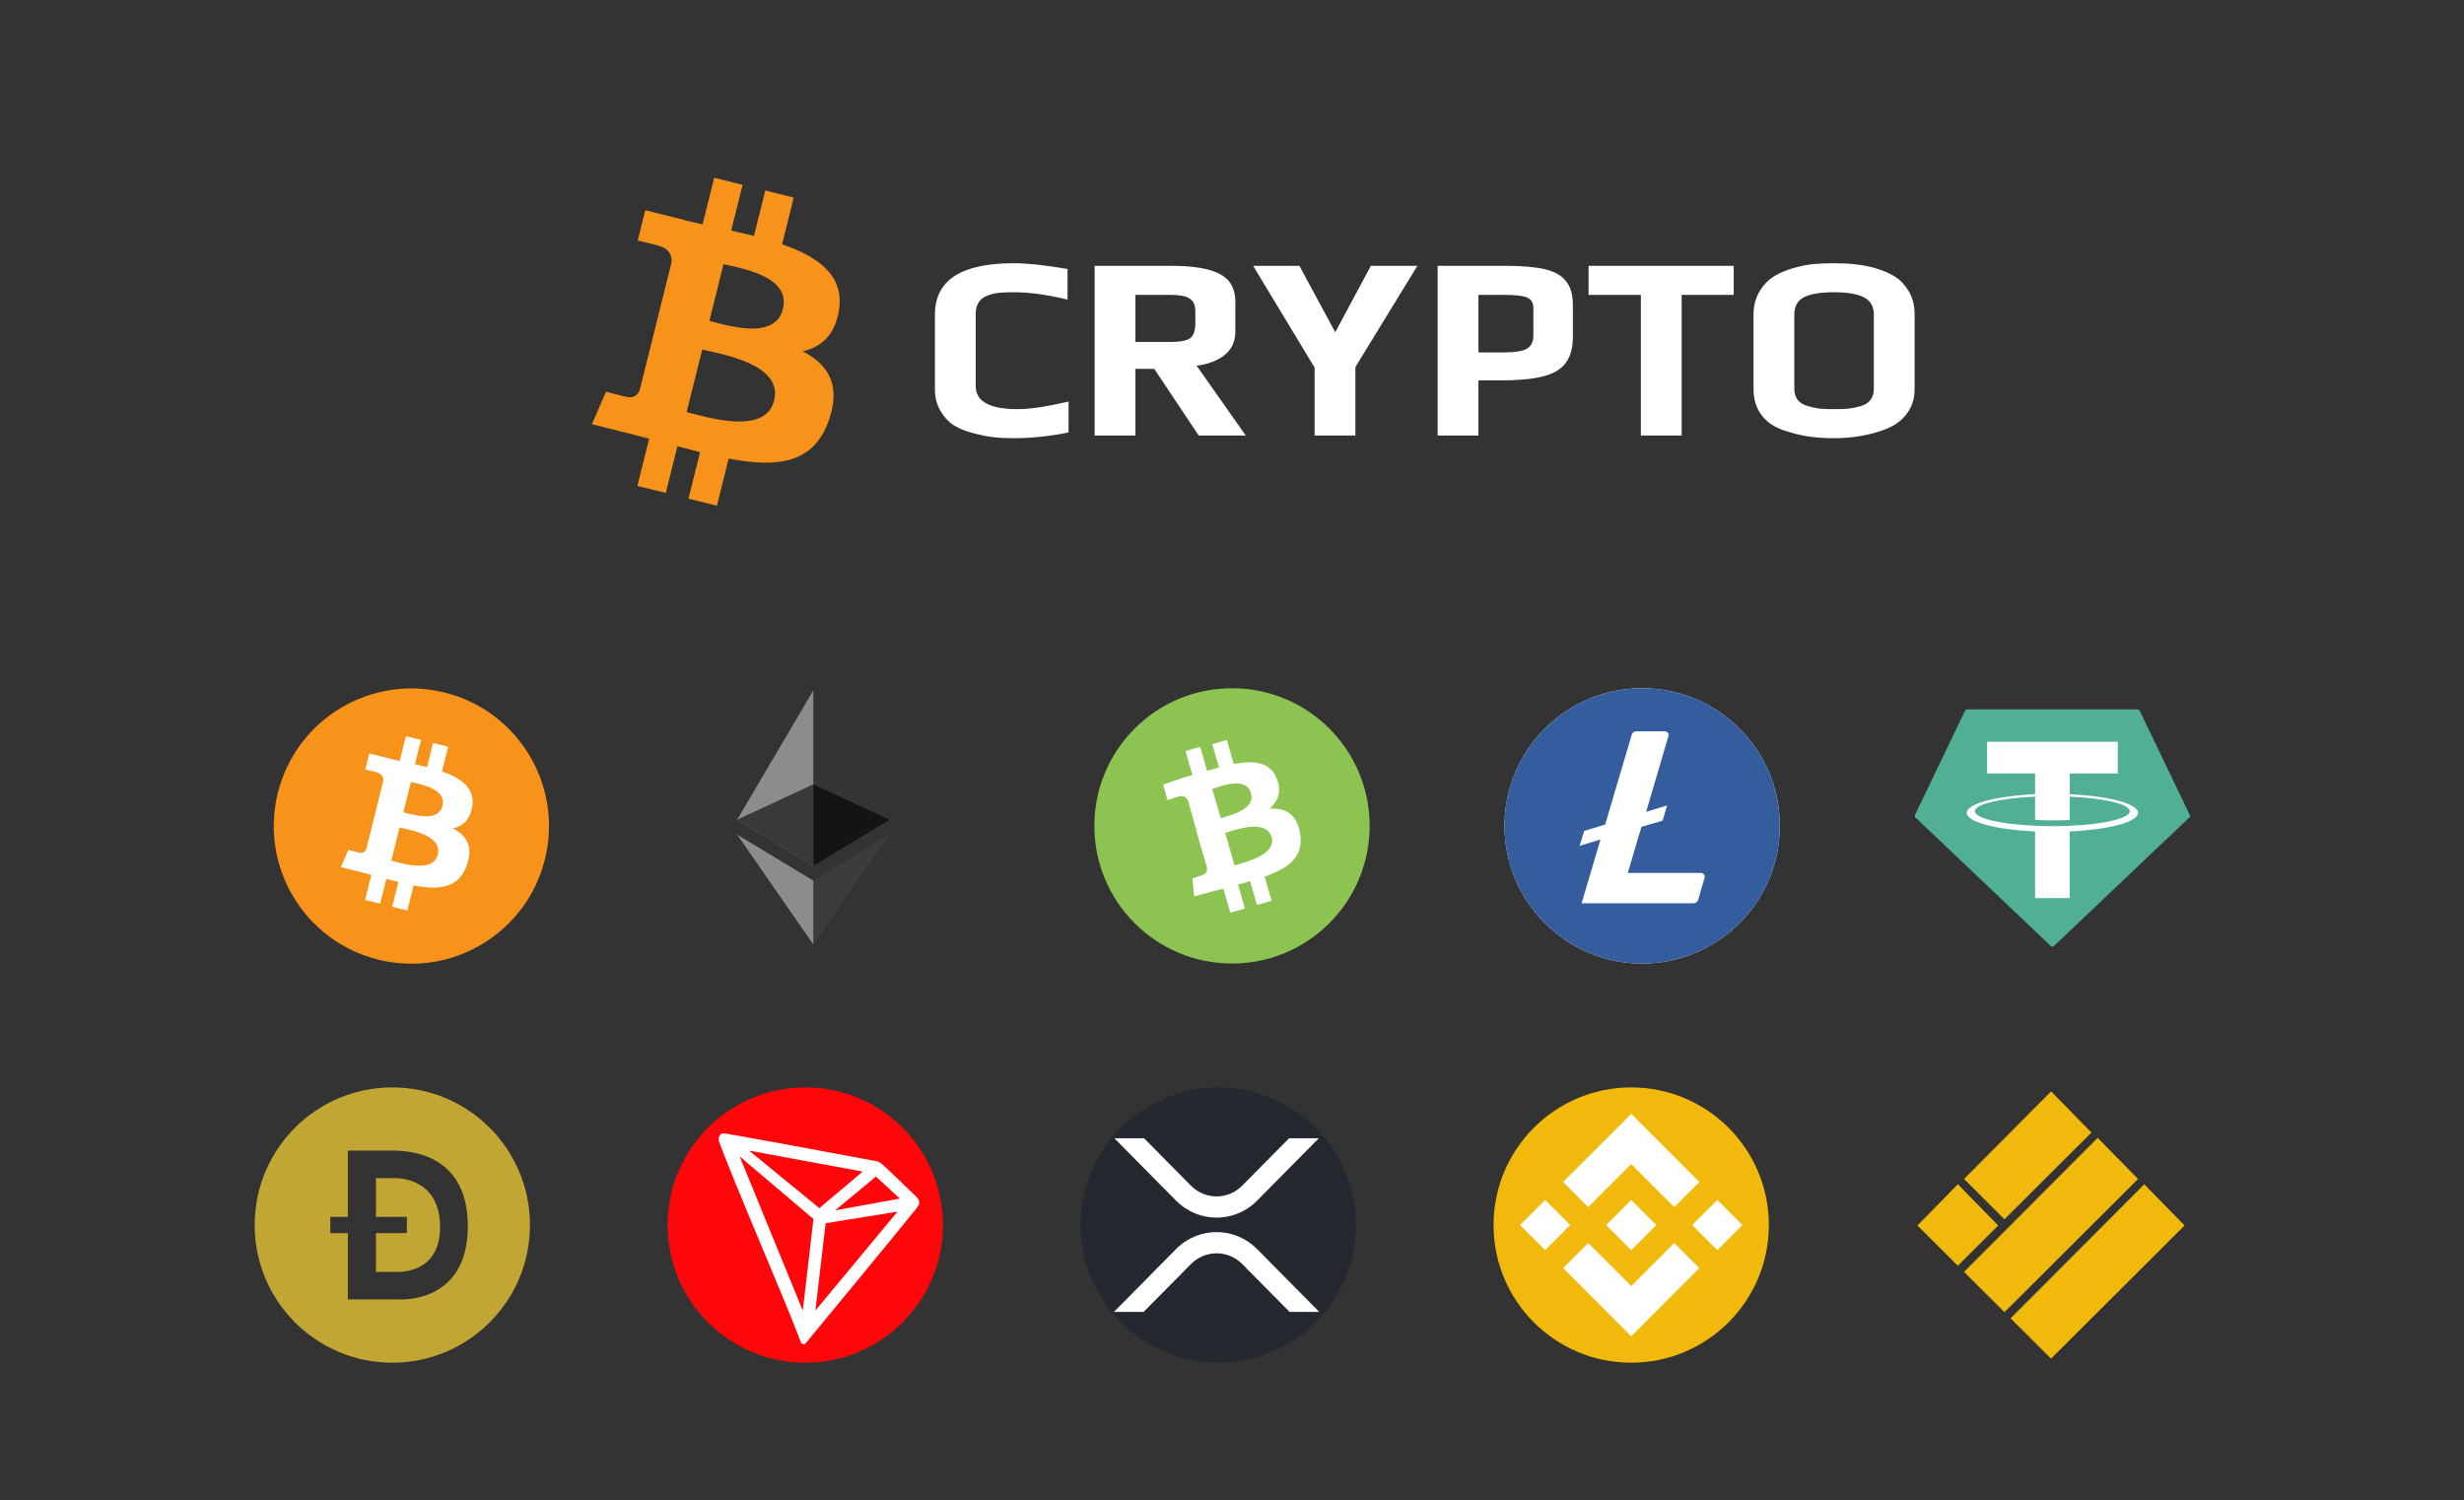 <svg width="179" height="109" viewBox="0 0 179 109" fill="none" xmlns="http://www.w3.org/2000/svg">
<rect x="0" y="0" width="179" height="109" fill="#333333" stroke="none"/>
<!--<rect width="179" height="109" fill="#161821"/>-->
<path d="M60.953 22.492C61.327 19.989 59.421 18.643 56.815 17.745L57.66 14.354L55.596 13.839L54.773 17.142C54.23 17.006 53.673 16.879 53.119 16.752L53.948 13.428L51.885 12.914L51.039 16.304C50.59 16.202 50.148 16.101 49.721 15.994L49.723 15.984L46.876 15.273L46.327 17.478C46.327 17.478 47.858 17.829 47.826 17.85C48.662 18.059 48.813 18.613 48.788 19.051L47.825 22.915C47.883 22.929 47.957 22.951 48.04 22.984C47.971 22.966 47.898 22.948 47.822 22.93L46.471 28.342C46.369 28.596 46.11 28.977 45.525 28.832C45.546 28.862 44.025 28.458 44.025 28.458L43 30.821L45.687 31.491C46.186 31.616 46.676 31.747 47.158 31.871L46.304 35.301L48.366 35.815L49.212 32.421C49.776 32.574 50.322 32.715 50.857 32.848L50.014 36.226L52.079 36.741L52.933 33.317C56.453 33.983 59.1 33.715 60.215 30.53C61.112 27.967 60.17 26.488 58.318 25.524C59.667 25.213 60.683 24.325 60.954 22.493L60.953 22.492L60.953 22.492ZM56.236 29.107C55.598 31.67 51.282 30.284 49.882 29.937L51.016 25.392C52.415 25.742 56.903 26.433 56.236 29.107H56.236ZM56.875 22.455C56.293 24.787 52.7 23.602 51.535 23.312L52.562 19.19C53.728 19.481 57.481 20.023 56.875 22.455H56.875Z" fill="#F7931A"/>
<path d="M73.638 31.834C73.08 31.834 72.58 31.809 72.136 31.758C71.706 31.708 71.231 31.613 70.712 31.473C70.129 31.321 69.647 31.125 69.267 30.884C68.888 30.631 68.571 30.283 68.317 29.839C68.052 29.396 67.918 28.87 67.918 28.262V22.847C67.918 20.365 69.825 19.123 73.638 19.123C74.613 19.123 75.918 19.263 77.552 19.541V21.764C76.082 21.41 74.79 21.232 73.675 21.232C73.207 21.232 72.84 21.245 72.573 21.27C72.32 21.296 72.054 21.359 71.775 21.46C71.18 21.663 70.882 22.113 70.882 22.809V28.053C70.882 29.168 71.902 29.725 73.942 29.725C74.816 29.725 76.044 29.542 77.627 29.174V31.416C76.272 31.695 74.942 31.834 73.638 31.834ZM79.521 19.313H85.069C86.716 19.313 87.907 19.516 88.641 19.921C89.376 20.314 89.743 20.979 89.743 21.916V24.082C89.743 24.804 89.484 25.374 88.964 25.792C88.458 26.198 87.78 26.457 86.931 26.571L90.503 31.644H87.083L83.853 26.799H82.485V31.644H79.521V19.313ZM85.031 24.842C85.728 24.842 86.203 24.754 86.456 24.576C86.71 24.386 86.836 24.025 86.836 23.493V22.619C86.836 22.163 86.697 21.853 86.418 21.688C86.152 21.511 85.69 21.422 85.031 21.422H82.485V24.842H85.031ZM95.5 26.704L91.035 19.313H94.398L97.001 24.139L99.585 19.313H102.967L98.464 26.666V31.644H95.5V26.704ZM104.44 19.313H109.38C110.584 19.313 111.534 19.396 112.23 19.56C112.94 19.725 113.453 20.016 113.769 20.434C114.099 20.84 114.263 21.41 114.263 22.144V24.481C114.263 25.292 114.086 25.925 113.731 26.381C113.389 26.837 112.838 27.16 112.078 27.35C111.331 27.54 110.318 27.635 109.038 27.635H107.404V31.644H104.44V19.313ZM109.285 25.602C110.058 25.602 110.603 25.514 110.919 25.336C111.236 25.146 111.394 24.83 111.394 24.386V22.41C111.394 22.005 111.242 21.739 110.938 21.612C110.647 21.486 110.083 21.422 109.247 21.422H107.404V25.602H109.285ZM119.202 21.422H115.402V19.313H125.947V21.422H122.166V31.644H119.202V21.422ZM133.219 31.834C132.535 31.834 131.902 31.79 131.319 31.701C130.749 31.613 130.154 31.461 129.533 31.245C128.862 31.017 128.336 30.65 127.956 30.143C127.576 29.624 127.386 28.997 127.386 28.262V22.866C127.386 22.258 127.519 21.714 127.785 21.232C128.064 20.751 128.419 20.371 128.849 20.092C129.229 19.852 129.698 19.649 130.255 19.484C130.813 19.32 131.332 19.218 131.813 19.18C132.257 19.142 132.725 19.123 133.219 19.123C133.802 19.123 134.309 19.149 134.739 19.199C135.17 19.237 135.651 19.326 136.183 19.465C136.791 19.643 137.292 19.858 137.684 20.111C138.077 20.365 138.406 20.719 138.672 21.175C138.951 21.644 139.09 22.208 139.09 22.866V28.262C139.09 28.946 138.907 29.535 138.539 30.029C138.185 30.523 137.691 30.897 137.057 31.15C135.917 31.606 134.638 31.834 133.219 31.834ZM133.257 29.725C133.675 29.725 134.024 29.713 134.302 29.687C134.594 29.649 134.891 29.586 135.195 29.497C135.499 29.409 135.727 29.263 135.879 29.06C136.044 28.845 136.126 28.579 136.126 28.262V22.847C136.126 22.265 135.892 21.853 135.423 21.612C134.955 21.359 134.226 21.232 133.238 21.232C132.25 21.232 131.522 21.353 131.053 21.593C130.585 21.834 130.35 22.252 130.35 22.847V28.262C130.35 28.579 130.433 28.845 130.597 29.06C130.762 29.263 131.003 29.409 131.319 29.497C131.623 29.586 131.915 29.649 132.193 29.687C132.485 29.713 132.839 29.725 133.257 29.725Z" fill="white"/>
<g clip-path="url(#clip0_11506_270964)">
<path d="M39.585 62.433C38.25 67.79 32.824 71.05 27.466 69.715C22.11 68.379 18.85 62.953 20.186 57.596C21.521 52.238 26.947 48.978 32.303 50.313C37.661 51.649 40.921 57.076 39.585 62.433L39.585 62.433H39.585Z" fill="#F7931A"/>
<path d="M34.308 58.573C34.507 57.242 33.494 56.527 32.109 56.05L32.558 54.247L31.461 53.974L31.023 55.729C30.735 55.657 30.439 55.589 30.144 55.522L30.585 53.755L29.488 53.482L29.038 55.284C28.8 55.23 28.565 55.176 28.338 55.119L28.339 55.114L26.826 54.736L26.534 55.908C26.534 55.908 27.348 56.094 27.331 56.106C27.775 56.217 27.856 56.511 27.842 56.744L27.33 58.798C27.361 58.805 27.401 58.817 27.444 58.834C27.408 58.825 27.369 58.815 27.328 58.806L26.611 61.682C26.556 61.818 26.419 62.02 26.108 61.943C26.119 61.959 25.31 61.744 25.31 61.744L24.766 63L26.194 63.356C26.459 63.423 26.72 63.492 26.976 63.558L26.522 65.381L27.618 65.655L28.068 63.851C28.367 63.932 28.658 64.007 28.942 64.078L28.494 65.873L29.591 66.147L30.045 64.327C31.917 64.681 33.324 64.538 33.916 62.846C34.393 61.483 33.892 60.697 32.908 60.184C33.625 60.019 34.165 59.547 34.309 58.573L34.308 58.573L34.308 58.573ZM31.801 62.089C31.462 63.452 29.168 62.715 28.424 62.53L29.026 60.115C29.77 60.3 32.156 60.668 31.801 62.089H31.801ZM32.141 58.553C31.831 59.793 29.922 59.163 29.302 59.009L29.849 56.818C30.468 56.972 32.463 57.261 32.141 58.553H32.141Z" fill="white"/>
</g>
<path d="M59.082 50.152L58.961 50.573V62.782L59.082 62.905L64.62 59.555L59.082 50.152Z" fill="#343434"/>
<path d="M59.085 50.152L53.547 59.555L59.085 62.905V56.98V50.152Z" fill="#8C8C8C"/>
<path d="M59.08 63.979L59.012 64.064V68.413L59.08 68.617L64.621 60.631L59.08 63.979Z" fill="#3C3C3B"/>
<path d="M59.085 68.617V63.979L53.547 60.631L59.085 68.617Z" fill="#8C8C8C"/>
<path d="M59.082 62.905L64.62 59.555L59.082 56.979V62.905Z" fill="#141414"/>
<path d="M53.547 59.555L59.085 62.905V56.979L53.547 59.555Z" fill="#393939"/>
<g clip-path="url(#clip1_11506_270964)">
<path d="M89.5 70C95.023 70 99.5 65.523 99.5 60C99.5 54.477 95.023 50 89.5 50C83.977 50 79.5 54.477 79.5 60C79.5 65.523 83.977 70 89.5 70Z" fill="#8DC351"/>
<path d="M92.75 56.562C92.25 55.312 91.062 55.25 89.625 55.5L89.125 53.75L88.062 54.062L88.562 55.75C88.312 55.812 88 55.938 87.688 56L87.188 54.25L86.125 54.562L86.625 56.312C86.375 56.375 86.188 56.438 85.938 56.5L84.5 57L84.812 58.125C84.812 58.125 85.625 57.875 85.562 57.875C86 57.75 86.188 57.938 86.312 58.188L86.875 60.188C86.875 60.188 86.938 60.188 87 60.188L86.875 60.25L87.688 63.062C87.688 63.188 87.688 63.438 87.375 63.562L86.625 63.812L86.75 65.125L88.125 64.75C88.375 64.688 88.625 64.625 88.875 64.562L89.375 66.312L90.438 66L89.938 64.25C90.25 64.188 90.5 64.125 90.812 64L91.312 65.75L92.375 65.438L91.875 63.688C93.625 63.062 94.75 62.25 94.438 60.5C94.188 59.125 93.375 58.688 92.25 58.75C92.875 58.125 93.125 57.5 92.75 56.562ZM92.375 60.812C92.75 62.125 90.438 62.625 89.688 62.875L89 60.5C89.75 60.312 91.938 59.438 92.375 60.812ZM90.875 57.625C91.25 58.812 89.312 59.25 88.688 59.438L88.062 57.312C88.688 57.125 90.562 56.375 90.875 57.625Z" fill="white"/>
</g>
<path d="M119.297 50C113.777 50 109.297 54.48 109.297 60C109.297 65.52 113.777 70 119.297 70C124.817 70 129.297 65.52 129.297 60C129.297 54.48 124.817 50 119.297 50Z" fill="white"/>
<path fill-rule="evenodd" clip-rule="evenodd" d="M109.297 60C109.297 54.48 113.777 50 119.297 50C124.817 50 129.297 54.48 129.297 60C129.297 65.52 124.817 70 119.297 70C113.777 70 109.297 65.52 109.297 60ZM118.253 63.42L119.247 60.067L120.78 59.621L121.106 58.518L119.587 58.98L121.205 53.472C121.212 53.449 121.214 53.424 121.214 53.398C121.214 53.246 121.092 53.126 120.942 53.126H118.884C118.723 53.126 118.579 53.234 118.535 53.391L116.608 59.905L115.087 60.367L114.752 61.451L116.27 60.989L114.897 65.626H123.017C123.179 65.626 123.322 65.519 123.368 65.362L123.831 63.77C123.838 63.744 123.842 63.719 123.842 63.693C123.842 63.543 123.72 63.42 123.57 63.42H118.253Z" fill="#345D9D"/>
<g clip-path="url(#clip2_11506_270964)">
<path fill-rule="evenodd" clip-rule="evenodd" d="M142.759 51.623L139.113 59.214C139.099 59.242 139.094 59.274 139.1 59.305C139.106 59.336 139.121 59.364 139.144 59.386L148.993 68.738C149.021 68.765 149.059 68.78 149.097 68.78C149.136 68.78 149.173 68.765 149.201 68.738L159.05 59.386C159.073 59.365 159.089 59.337 159.095 59.306C159.1 59.275 159.096 59.243 159.082 59.215L155.435 51.624C155.424 51.598 155.405 51.577 155.381 51.562C155.357 51.546 155.329 51.538 155.301 51.538H142.895C142.866 51.538 142.839 51.546 142.814 51.561C142.79 51.576 142.771 51.598 142.759 51.623V51.623V51.623Z" fill="#50AF95"/>
<path fill-rule="evenodd" clip-rule="evenodd" d="M150.363 59.993C150.292 59.999 149.927 60.02 149.112 60.02C148.464 60.02 148.004 60.001 147.842 59.993C145.337 59.884 143.468 59.452 143.468 58.935C143.468 58.417 145.337 57.986 147.842 57.875V59.563C148.006 59.575 148.475 59.602 149.123 59.602C149.901 59.602 150.29 59.57 150.36 59.564V57.876C152.86 57.987 154.725 58.419 154.725 58.935C154.725 59.451 152.861 59.883 150.36 59.993L150.363 59.993ZM150.363 57.702V56.191H153.851V53.888H144.354V56.191H147.842V57.701C145.007 57.83 142.875 58.386 142.875 59.053C142.875 59.72 145.007 60.276 147.842 60.406V65.246H150.362V60.404C153.191 60.275 155.319 59.719 155.319 59.053C155.319 58.386 153.192 57.831 150.362 57.701L150.363 57.702Z" fill="white"/>
</g>
<g clip-path="url(#clip3_11506_270964)">
<path d="M28.741 85.59H27.312V88.407H29.56V89.586H27.312V92.403H28.811C29.196 92.403 31.973 92.447 31.969 89.126C31.964 85.805 29.276 85.59 28.741 85.59Z" fill="#C2A633"/>
<path d="M28.5 79C22.977 79 18.5 83.477 18.5 89C18.5 94.523 22.977 99 28.5 99C34.023 99 38.5 94.523 38.5 89C38.5 83.477 34.023 79 28.5 79ZM28.893 94.401H25.271V89.586H23.995V88.407H25.271V83.592H28.38C29.115 83.592 33.985 83.439 33.985 89.087C33.985 94.828 28.893 94.401 28.893 94.401H28.893Z" fill="#C2A633"/>
</g>
<g clip-path="url(#clip4_11506_270964)">
<circle cx="58.5" cy="89" r="10" fill="#FF060A"/>
<path d="M66.582 86.953C65.863 86.289 64.869 85.275 64.059 84.557L64.011 84.523C63.932 84.459 63.842 84.409 63.745 84.375C61.793 84.01 52.705 82.312 52.528 82.333C52.478 82.34 52.431 82.358 52.389 82.386L52.344 82.422C52.288 82.479 52.245 82.548 52.219 82.623L52.207 82.654V82.825V82.851C53.23 85.7 57.269 95.031 58.065 97.221C58.113 97.37 58.204 97.652 58.374 97.667H58.412C58.503 97.667 58.891 97.154 58.891 97.154C58.891 97.154 65.83 88.74 66.532 87.844C66.623 87.733 66.703 87.615 66.771 87.489C66.789 87.391 66.781 87.29 66.747 87.196C66.714 87.102 66.657 87.018 66.582 86.953ZM60.672 87.932L63.633 85.477L65.37 87.077L60.672 87.932ZM59.522 87.772L54.423 83.594L62.672 85.115L59.522 87.772ZM59.981 88.867L65.2 88.026L59.234 95.213L59.981 88.867ZM53.731 84.01L59.095 88.562L58.319 95.218L53.731 84.01Z" fill="white"/>
</g>
<g clip-path="url(#clip5_11506_270964)">
<circle cx="88.5" cy="89" r="10" fill="#23292F"/>
<path d="M93.651 82.692H95.806L91.321 87.229C89.697 88.871 87.064 88.871 85.439 87.229L80.953 82.692H83.11L86.517 86.139C87.013 86.638 87.682 86.919 88.379 86.919C89.076 86.919 89.745 86.638 90.241 86.139L93.651 82.692Z" fill="white"/>
<path d="M83.082 95.308H80.926L85.439 90.743C87.063 89.101 89.696 89.101 91.321 90.743L95.835 95.308H93.68L90.244 91.833C89.748 91.334 89.079 91.053 88.382 91.053C87.685 91.053 87.016 91.334 86.519 91.833L83.082 95.308Z" fill="white"/>
</g>
<g clip-path="url(#clip6_11506_270964)">
<circle cx="118.5" cy="89" r="10" fill="#F0B90B"/>
<path d="M114.072 89L112.249 90.823L110.422 89L112.245 87.177L114.072 89ZM118.503 84.569L121.629 87.696L123.452 85.873L118.503 80.919L113.549 85.873L115.371 87.696L118.503 84.569ZM124.756 87.177L122.933 89L124.756 90.823L126.579 89L124.756 87.177ZM118.503 93.431L115.376 90.304L113.553 92.127L118.503 97.081L123.452 92.127L121.629 90.304L118.503 93.431ZM118.503 90.823L120.325 89L118.503 87.177L116.675 89L118.503 90.823Z" fill="white"/>
</g>
<path d="M149.001 80L151.231 82.277L145.616 87.875L143.387 85.652L149.001 80Z" fill="#F0B90B" stroke="#F0B90B"/>
<path d="M152.386 83.375L154.616 85.652L145.616 94.625L143.387 92.402L152.386 83.375Z" fill="#F0B90B" stroke="#F0B90B"/>
<path d="M142.23 86.75L144.459 89.027L142.23 91.25L140 89.027L142.23 86.75Z" fill="#F0B90B" stroke="#F0B90B"/>
<path d="M155.769 86.75L157.998 89.027L148.999 98L146.77 95.777L155.769 86.75Z" fill="#F0B90B" stroke="#F0B90B"/>
<defs>
<clipPath id="clip0_11506_270964">
<rect width="20" height="20" fill="white" transform="translate(19.898 50)"/>
</clipPath>
<clipPath id="clip1_11506_270964">
<rect width="20" height="20" fill="white" transform="translate(79.5 50)"/>
</clipPath>
<clipPath id="clip2_11506_270964">
<rect width="20" height="20" fill="white" transform="translate(139.098 50)"/>
</clipPath>
<clipPath id="clip3_11506_270964">
<rect width="20" height="20" fill="white" transform="translate(18.5 79)"/>
</clipPath>
<clipPath id="clip4_11506_270964">
<rect width="20" height="20" fill="white" transform="translate(48.5 79)"/>
</clipPath>
<clipPath id="clip5_11506_270964">
<rect width="20" height="20" fill="white" transform="translate(78.5 79)"/>
</clipPath>
<clipPath id="clip6_11506_270964">
<rect width="20" height="20" fill="white" transform="translate(108.5 79)"/>
</clipPath>
</defs>
</svg>

